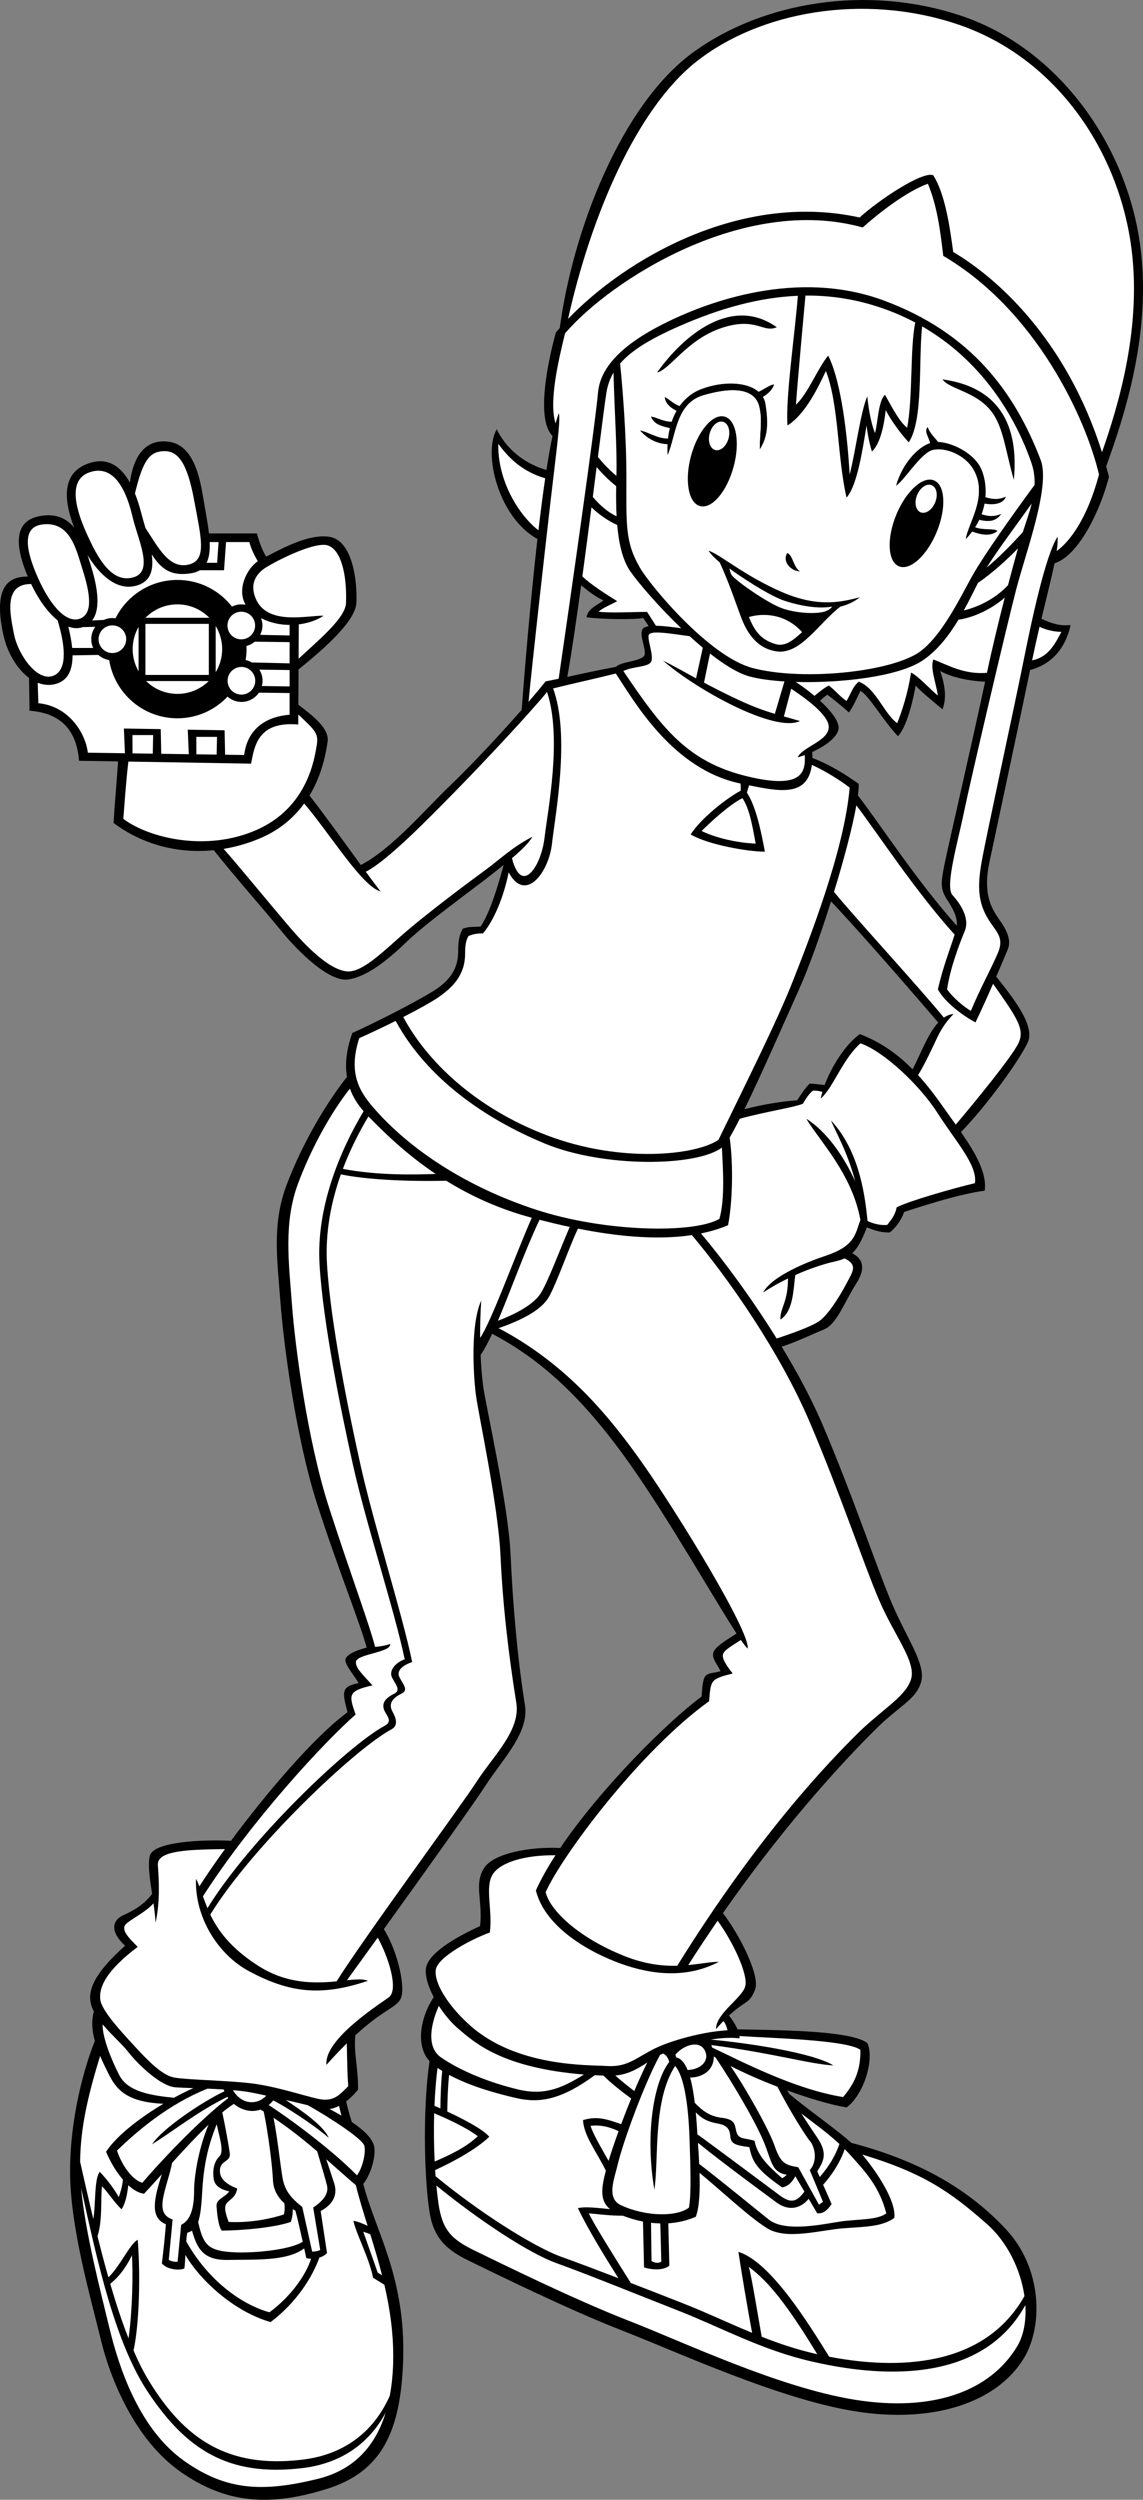 <?xml version="1.0" encoding="utf-8"?>
<!-- Generator: Adobe Illustrator 20.1.0, SVG Export Plug-In . SVG Version: 6.00 Build 0)  -->
<svg version="1.1" id="Layer_1" xmlns="http://www.w3.org/2000/svg" xmlns:xlink="http://www.w3.org/1999/xlink" x="0px" y="0px"
	 viewBox="0 0 248.313 542.967" style="enable-background:new 0 0 248.313 542.967;" xml:space="preserve">
<rect x="0" y="0" width="248.313" height="542.967" fill="#808080" stroke="none"/>
<g>
	<g>
		<path d="M240.918,103.576c-0.194-0.767-0.398-1.52-0.606-2.267
			c3.5-9.775,10.476-29.526,7.106-49.9c-3.5-21.167-18.167-41.167-38.667-48
			c-20.5-6.833-43.025-2.973-58,7.833c-15.79,11.395-26.329,38.844-29.141,59.994
			c-0.293,0.337-0.585,0.674-0.859,1.006c-2.445,8.963-3.92,19.341-0.713,22.446
			c-0.447,2.085-0.89,4.587-1.322,7.383c-3.226-0.866-8.164-3.405-10.799-8.83
			c-3.086,5.36,0.479,19.266,8.84,23.826c-1.533,13.503-2.779,28.464-3.428,37.115
			c-5.444,6.228-11.661,12.744-15.662,16.56c-5.188,4.947-12.587,13.72-19.278,17.136
			c-3.753-5.141-8.461-11.699-11.153-15.087c2.935-4.858,3.643-9.801,3.931-11.674
			c0.453-2.941-3.393-5.779-6.351-8.052l0.042-7.658
			c4.21-3.421,12.32-10.113,12.559-14.415c0.25-4.5-0.75-13.5-5.75-14.375
			c-4.445-0.778-10.366,2.491-13.823,4.281c-1.046-1.545-1.732-3.965-2.052-5.031H45.394
			c-0.285-2.523-0.863-5.398-1.352-8.375c-1.375-8.375-4.125-11.625-8.5-11.625
			c-4.702,0-6.692,4.212-7.327,8.952c-2.697-4.838-6.176-5.362-9.548-3.952
			c-5.722,2.393-4.43,8.854-2.538,13.765c-1.618-1.986-3.951-3.219-7.587-2.515
			c-5.478,1.06-5.385,6.294-2.507,13.11c-3.346,0.022-7.725,1.197-5.368,12.39
			c0.862,4.094,3.006,7.683,5.644,9.625l0.106,7.125c4.875,0.375,10.125,2.5,10.75,10.875l8.479,0.142
			c-0.161,2.86-0.74,9.301-0.979,13.358c6.293,4.72,13.994,6.712,21.774,5.928
			c4.701,5.919,11.111,13.144,14.601,17.447c3.75,4.625,10.5,11.25,14.625,10.625
			s8.625-4.25,12.75-8.25s14.875-11.75,18-14.25c0.911-0.729,1.95-1.533,3.002-2.371
			c-1.315,4.826-2.95,10.292-5.002,13.371c-1.334,0.167-2.501-0.084-3.917,0.5
			c-0.667,1.334-0.958,2.438-0.958,4.75c0,3.25-1.125,6.125-5.375,8.75s-12.625,6.875-17.625,9.125
			c-1.031,2.886-1.714,6.189-1.171,9.553c-3.971,4.98-9.457,13.772-13.12,23.488
			c-3.2,8.488-2,16.333-1.333,25.333s3.333,29.5,8,44
			c4.555,14.153,9.418,26.063,10.733,31.121c-2.399,0.629-4.195,1.461-4.573,2.44
			c-0.377,0.979,1.507,3.105,2.84,5.272c-3.833,0.75-3.583,1.917-2.416,6.333
			c-7.16,5.219-17.739,17.661-25.31,27.914c-6.289-0.29-16.932,0.189-17.649,3.295
			c-0.453,1.964,0.007,5.025,0.497,8.242c-1.67,2.301-4.209,3.728-6.247,4.633
			c-2.25,1-3.125,3.375,0.375,6.625c-4.125,3.75-8.25,8.125-7.5,12.25c0.127,0.7,0.388,1.387,0.731,2.062
			c-0.604,2.006-0.386,4.224,0.205,6.374c-3.063,7.714-5.665,19.189-5.353,29.939
			c0.343,11.847,4.667,26.667,6.667,35s7.333,21.667,17.334,28.667s19.558,7.524,31.833,3.667
			c11.667-3.667,16-12.167,16.5-28c0.573-18.125-6.159-28.218-8.66-38.228
			c1.808-2.255,2.748-6.271,2.368-8.105c-0.373-1.805-2.359-3.641-4.861-5.323
			c-0.568-1.68-0.95-3.308-1.226-4.491c0.944-0.725,1.822-1.618,2.586-2.561
			c0-5.233-0.95-7.615-0.613-11.788c5.943-5.457,8.583-5.884,9.738-7.712
			c1.409-2.23-0.491-10.525-3.523-15.357c8.523-11.841,19.736-27.525,22.148-31.268
			c3.625-5.625,9.461-11.388,8.5-17.375c-1.625-10.125-2.625-21.75-3.125-32.75s-5.5-32.75-6-36.875
			c-0.212-1.753-0.397-3.934-0.507-6.433c0.814-1.193,1.65-2.765,2.508-4.605
			c11.146,5.844,20.426,14.742,30.333,28.871c8.289,11.821,18.016,28.957,22.772,36.24
			c-2.24,1.404-4.668,2.864-5.043,4.114s0.688,2.312,1.563,4.062
			c-1.204,0.366-2.625,0.312-3.25,1s-0.729,2.506-0.875,4.5c-7.431,5.522-21.873,19.836-30.704,32.9
			c-6.439-0.315-14.457,1.1-16.546,4.35c-2.25,3.5-0.25,7.125-0.875,12.625
			c-4.75,2.125-11.25,5.75-11.75,9.125c-0.241,1.624,0.451,3.942,1.686,6.3
			c-2.546,3.724-4.256,10.204-0.911,13.918c-1.389,9.319-1.28,23.871-0.066,32.365
			c0.833,5.833,3.5,8.5,8.666,11s21.333,10.5,33.334,15.167s33.924,14.848,50.5,17.5
			c16.667,2.667,30.674-1.672,36.667-11.5c4.166-6.833,4.166-19.5-4-28.167
			c-7.928-8.413-18.226-14.621-33.457-18.636c-3.147-2.853-9.381-7.177-13.521-10.65
			c-0.145-0.25-0.295-0.503-0.434-0.749c4.86,1.772,9.612,3.17,12.912,3.702
			c3.75-2.75,6.125-10.5,4.5-14c-3.812-2.858-20.666-2.767-28.195-2.968
			c-0.482-1.122-1.252-2.231-1.854-2.988c3.622-3.397,4.423-2.415,5.675-5.669
			c1.163-3.024-3.518-12.106-6.994-16.576c15.042-21.556,28.48-35.243,33.036-39.799
			c5.334-5.333,8.834-6.5,10-10.333c1.167-3.833-3-9.333-6.333-17.167
			c-3.333-7.833-8.333-23-15-38.667c-2.387-5.609-5.526-11.449-8.934-17.068
			c3.011-0.952,6.83-2.785,9.226-3.765c2.75-1.125,4.375-5.875,7-10
			c2.228-3.502,1.209-5.469-0.907-6.52c1.069-1.02,2.095-2.707,3.184-5.636
			c1.608,0.669,3.087,1.142,4.978,1.117c1.371-1.149,2.481-2.628,3.121-4.462
			c6.875-2.25,12.875-4,17.5-4.625c0.546-3.822-2.09-8.306-5.155-12.729
			c5.75-5.903,12.862-15.828,14.53-19.521c1.664-3.684-3.56-10.074-6.872-14.24
			c1.077-2.485,1.991-4.656,2.497-5.885c1.166-2.833-1.334-5.666-2.5-7.5
			c-1.167-1.833-2.834-5-1.5-11.333c1.29-6.126,5.853-27.374,8.866-41.881
			c5.837-1.571,8.006-6.129,8.801-9.786c-2.261,0.302-4.251-0.355-6.337-1.346
			c1.176-4.947,2.202-8.928,2.841-12.036C234.712,120.515,239.329,109.929,240.918,103.576z
			 M205.751,195.409c1.341,2.086,2.274,3.774,2.101,5.657
			c-8.798-9.852-16.764-22.218-21.475-28.295c0.13-1.018,0.191-1.878,0.166-2.528
			c-2.644-1.839-6.036-4.091-10.062-5.61c0.008-0.406-0.003-0.842-0.023-1.293
			c3.302-1.491,6.016-3.691,5.71-5.597c-0.253-1.582-1.919-3.614-4.02-5.542
			c0.497-0.465,1.2-1.09,1.603-1.291c1.333,1,3,2.333,4.667,3.833
			c0.833-1,1.833-3.333,2.5-4.666c1.75,0.791,5,6.541,8.166,9.833
			c1.834-2,3.167-7.167,3.834-11c1.333,1.5,3.5,3.167,5.833,5.167
			c1.167-3,0.167-6.334-0.5-8.334c2.483,1.397,6.405,2.207,9.761,2.312
			c-2.357,11.211-8.284,36.809-8.928,40.188C204.418,191.742,204.251,193.076,205.751,195.409z
			 M126.254,127.126c1.314,1.109,3.068,2.469,4.831,3.282c-1.166,1-3.333,1.667-3.666,3.667
			c3.834,0.5,10.666,0.5,12.334,0.166l1.179,1.769c-0.699,0.115-1.192,0.342-1.387,0.731
			c-0.75,1.5,1.264,5.017,0.25,5.875c-1.347,1.14-4.832,1.081-5.989,2.236
			c-3.373,0.598-7.109,1.431-10.559,2.172C124.128,142.127,125.185,134.929,126.254,127.126z
			 M186.793,224.617c-3.095,2.197-6.106,6.944-7.641,11.06
			c-1.234-0.122-2.359-0.31-3.273-0.305c-1.149,1.183-1.899,2.433-2.712,3.62
			c-3.478,0.225-7.843,0.993-11.425,1.926c3.644-7.462,8.293-18.111,11.841-26.009
			c2.096-4.665,4.665-11.825,6.961-19.123c6.909,7.288,19.279,21.644,23.284,26.312
			c-2.294,2.485-3.863,6.939-5.568,10.169C195.201,229.17,191.495,226.38,186.793,224.617z"/>
		<path style="fill:#FFFFFF;" d="M108.251,96.409c1.924,2.566,4.782,5.898,10.191,7.483
			c-0.508,3.461-1,7.293-1.467,11.295C112.807,111.979,108.094,104.564,108.251,96.409z"/>
		<path style="fill:#FFFFFF;" d="M15.682,140.742c-0.168-1.725-0.544-3.398-0.843-4.643
			c1.091,0.405,2.161,0.46,3.168,0.111l2.701-0.064c-0.551,0.758-0.886,1.683-0.886,2.692
			c0,0.681,0.158,1.322,0.423,1.904H15.682z"/>
		<path style="fill:#FFFFFF;" d="M21.412,138.838c0-1.66,1.346-3.005,3.005-3.005
			c1.66,0,3.005,1.346,3.005,3.005c0,0.11-0.021,0.213-0.033,0.32
			c-0.021,0.126-0.041,0.252-0.058,0.379c-0.316,1.321-1.497,2.306-2.915,2.306
			C22.758,141.844,21.412,140.498,21.412,138.838z"/>
		<path style="fill:#FFFFFF;" d="M54.719,143.894c-0.419-0.24-0.869-0.433-1.358-0.531
			c0.123-0.774,0.207-1.562,0.207-2.371c0-0.23-0.026-0.453-0.036-0.681
			c0.682-0.171,1.296-0.496,1.819-0.934l7.566,0.098v4.609L54.719,143.894z"/>
		<path style="fill:#FFFFFF;" d="M28.891,139.858c0.028-0.124,0.04-0.252,0.058-0.379
			c0.186-1.186,0.582-2.302,1.156-3.305v9.637c-0.814-1.421-1.285-3.063-1.285-4.818
			C28.82,140.608,28.848,140.231,28.891,139.858z"/>
		<rect x="31.594" y="135.509" style="fill:#FFFFFF;" width="13.772" height="11.091"/>
		<path style="fill:#FFFFFF;" d="M31.611,134.18c1.764-1.795,4.217-2.91,6.932-2.91
			c2.715,0,5.168,1.115,6.932,2.91H31.611z"/>
		<path style="fill:#FFFFFF;" d="M45.349,147.93c-1.754,1.721-4.155,2.785-6.806,2.785
			c-2.651,0-5.052-1.064-6.806-2.785H45.349z"/>
		<path style="fill:#FFFFFF;" d="M46.855,135.968c0.889,1.467,1.41,3.183,1.41,5.024
			c0,1.841-0.521,3.556-1.41,5.024V135.968z"/>
		<path d="M49.764,139.609c0.582,0.413,1.263,0.683,2.001,0.789
			c0.009,0.199,0.036,0.394,0.036,0.595c0,0.808-0.077,1.598-0.216,2.366
			c-0.888,0.169-1.681,0.593-2.309,1.193c0.371-1.12,0.58-2.314,0.58-3.559
			C49.856,140.523,49.819,140.063,49.764,139.609z"/>
		<path style="fill:#FFFFFF;" d="M62.918,138.028l-6.394-0.135c0.304-0.613,0.49-1.295,0.49-2.026
			c0-0.564-0.116-1.098-0.301-1.597c1.966,1.011,4.125,1.453,6.205,1.465V138.028z"/>
		<circle style="fill:#FFFFFF;" cx="52.418" cy="135.867" r="3.005"/>
		<path d="M47.974,134.749c-2.026-3.054-5.492-5.071-9.432-5.071
			c-4.577,0-8.509,2.723-10.291,6.632c-0.381-0.577-0.894-1.05-1.488-1.405
			c2.206-4.259,6.651-7.171,11.779-7.171c4.246,0,8.007,2.011,10.434,5.115
			C48.504,133.388,48.155,134.032,47.974,134.749z"/>
		<path d="M27.322,142.374c0.683,5.595,5.441,9.932,11.221,9.932
			c3.893,0,7.324-1.966,9.36-4.96c-0.02,0.173-0.052,0.342-0.052,0.521
			c0,0.732,0.187,1.415,0.491,2.029c-2.425,2.667-5.91,4.354-9.799,4.354
			c-6.536,0-11.955-4.734-13.046-10.956C26.181,143.128,26.796,142.807,27.322,142.374z"/>
		<circle style="fill:#FFFFFF;" cx="52.447" cy="147.867" r="3.005"/>
		<path style="fill:#FFFFFF;" d="M56.342,145.451l6.576,0.085v3.557l-6.035-0.086
			c0.094-0.367,0.16-0.745,0.16-1.141C57.043,146.978,56.779,146.155,56.342,145.451z"/>
		<path style="fill:#FFFFFF;" d="M71.293,118.492c2.75,1,4.103,6.124,3.875,12.5
			c-0.117,3.275-6.142,8.19-10.296,12.086l0.041-7.461c2.097-0.263,4.002-0.939,5.38-1.875
			c-3.375-0.125-12.25,2.25-14.75-3.75c-1.25-3-0.125-5.25,2.25-6.75S68.543,117.492,71.293,118.492z"/>
		<path style="fill:#FFFFFF;" d="M47.489,117.742l-0.321,4.5h-2.287c0.582-1.165,0.751-2.699,0.669-4.5
			H47.489z"/>
		<path style="fill:#FFFFFF;" d="M35.543,97.992c3.125-0.125,5.125,2.5,6.625,10.625s2.875,13-1.125,14
			c-4.292,1.073-6.641-3.7-9.439-7.927c-0.333-1.144-0.667-2.268-0.936-3.323
			c-0.408-1.598-0.863-2.972-1.35-4.185C31.07,99.823,32.573,98.111,35.543,97.992z"/>
		<path style="fill:#FFFFFF;" d="M19.353,102.623c3.995-1.441,7.44,1.12,9.44,9.62
			c1.203,5.113,4.625,11.75,0.306,13.12c-4.994,1.584-8.106-4.771-10.056-8.995
			C17.094,112.144,14.168,104.492,19.353,102.623z"/>
		<path style="fill:#FFFFFF;" d="M29.918,127.117c2.981-0.972,3.468-3.596,3.044-6.711
			c2.164,3.348,4.32,4.833,8.706,4.086c0.69-0.118,1.262-0.334,1.745-0.625h5.255l0.438-6.125h5.062
			c0.39,1.462,1.085,2.916,1.846,4.141c-2.419,1.687-4.612,6.106-2.652,9.486
			c-0.305-0.063-0.62-0.099-0.944-0.099c-0.73,0-1.411,0.186-2.023,0.488
			c-2.75-3.524-7.035-5.793-11.852-5.793c-5.896,0-10.993,3.4-13.454,8.344
			c-0.221-0.033-0.441-0.068-0.671-0.068c-0.674,0-1.31,0.153-1.887,0.415l-2.511,0.111
			c2.13-2.792,0.895-8.201-0.352-12.151c-0.2-0.632-0.407-1.309-0.633-2.003
			C21.557,124.712,25.385,128.595,29.918,127.117z"/>
		<path style="fill:#FFFFFF;" d="M9.139,113.924c6.029-0.807,7.377,5.276,8.654,9.318
			c1.276,4.042,2.918,9.81-0.357,11.106c-2.893,1.144-6.378-2.561-9.143-8.731
			C5.527,119.447,4.777,114.507,9.139,113.924z"/>
		<path style="fill:#FFFFFF;" d="M3.043,137.742c-0.84-4.319-2.349-10.923,3.721-10.894
			c1.661,3.489,3.681,6.244,5.754,7.892c1.449,4.821,2.394,10.612-0.85,12.002
			C8.168,148.242,3.918,142.242,3.043,137.742z"/>
		<path style="fill:#FFFFFF;" d="M8.334,152.742l-0.138-4.444c1.443,0.572,2.967,0.656,4.471,0.069
			c2.424-0.946,3.105-3.404,3.093-6.02l5.605-0.095c0.648,0.58,1.454,0.975,2.354,1.113
			c1.139,7.169,7.333,12.654,14.823,12.654c4.294,0,8.155-1.814,10.893-4.704
			c0.808,0.706,1.853,1.149,3.011,1.149c1.582,0,2.976-0.8,3.803-2.017l6.668,0.087v4.708
			c-4.75,0.375-9.125,2.75-9.875,8.75l-4.139-0.061l-0.111-5.314l-8-0.125l0.222,5.323l-5.985-0.088
			l-0.112-5.36l-8-0.125l0.224,5.369l-8.057-0.119C18.584,159.242,14.959,153.367,8.334,152.742
			z"/>
		<polygon style="fill:#FFFFFF;" points="42.664,163.839 42.647,160.055 47.147,160.055 47.064,163.904 		
			"/>
		<polygon style="fill:#FFFFFF;" points="28.789,163.635 28.772,159.659 33.272,159.659 33.187,163.7 		"/>
		<path style="fill:#FFFFFF;" d="M26.793,177.867c0.123-1.477,0.61-8.646,1.102-12.446l26.648,0.446
			c0.75-3.875,1.5-9.25,10.25-8.5l0.012-2.165c3.724,3.493,4.453,4.116,3.988,6.79
			c-0.5,2.875-2,13.375-13,18.25S32.293,181.992,26.793,177.867z"/>
		<path style="fill:#FFFFFF;" d="M105.418,188.992c-3.25,2.375-12.854,9.504-18.375,14.375
			c-4.25,3.75-8.5,7.875-11.625,7.625s-7.375-3.625-12.5-9.625c-4.438-5.196-11.213-13.477-14.331-16.985
			c2.632-0.439,5.26-1.185,7.831-2.265c4.435-1.863,7.512-4.639,9.665-7.59
			c5.513,6.43,12.562,18.024,16.585,19.09c-0.812-1.036-1.926-2.532-3.201-4.269
			c4.675-2.357,13.569-11.479,19.701-17.731c6.117-6.237,16.014-16.829,19.677-21.322
			c3.31,9.99,0.136,25.845-0.552,31.697c-0.728,6.188-4.989,12.609-7.067,4.407
			c1.906-1.601,3.632-3.238,4.442-4.657C111.293,183.992,108.668,186.617,105.418,188.992z"/>
		<path style="fill:#FFFFFF;" d="M95.418,216.492c3-2.125,5.625-4.75,5.625-9.375
			c0-1.554,0.112-2.667,0.708-3.791c1.146-0.518,2.151-0.59,3.167-0.584
			c2.488-2.941,4.564-8.133,5.585-13.262c3.627,6.794,8.736-0.013,9.415-6.238
			c0.645-5.914,4.033-23.471,0.239-33.712c5.326-1.314,10.1-2.337,13.619-3.247
			c4.115,6.234,12.392,20.834,27.094,23.907c0.051,0.457,0.076,1.002,0.04,1.551
			c-3.116,1.655-8.681,6.051-10.867,9.501c3.75,2.25,12.5,3.75,16.125,3.75
			c-0.798-4.333-1.911-9.802-3.903-12.817c0.135-0.589,0.346-1.081,0.462-1.599
			c6.475,1.286,12.75,2.629,13.645-4.438c2.629,1.163,6.141,3.31,8.212,4.938
			c-1.166,13.791-9,33.5-12.333,42c-3.333,8.5-10.167,22.166-16.167,34.5
			c-4.833,3.333-21.166,5.166-37.333-1c-15.794-6.025-26.164-16.341-31.141-25.672
			C90.911,219.215,93.916,217.556,95.418,216.492z"/>
		<path style="fill:#FFFFFF;" d="M162.293,168.617c-12.875-3.125-18.375-10.25-26.875-22.875
			c2.375-1.125,5.75-0.75,6.125-2.25s-0.875-4.375-0.625-5.5c0.233-1.049,3.512-0.576,8.921,0.202
			c0.94,0.86,1.892,1.696,2.843,2.492l-1.469,6.659
			c-2.934-1.596-5.056-2.832-7.17-3.853c7.125,6.25,24.25,15.75,29.75,13.125
			c-1.27-0.381-2.4-0.691-3.494-0.998l1.585-6.024c2.7,1.804,8.272,5.667,8.159,8.397
			c-0.125,3-5.75,4.25-6.75,6.5c0.512-0.142,1.027-0.31,1.538-0.494
			C175.016,167.606,174.453,171.569,162.293,168.617z"/>
		<path style="fill:#FFFFFF;" d="M161.293,173.367c1.5,2.25,2.125,5.75,2.875,9.875c-5.125-0.25-9.5-1.625-11.75-2.75
			C154.418,178.492,158.668,174.617,161.293,173.367z"/>
		<path style="fill:#FFFFFF;" d="M159.043,151.367c-2.386-1.154-4.378-2.177-6.102-3.093l1.305-6.323
			c3.058,2.402,6.038,4.266,8.506,4.957c1.944,0.544,4.619,0.914,7.666,1.103l-2.083,7.041
			C165.798,154.295,163.132,153.346,159.043,151.367z"/>
		<path style="fill:#FFFFFF;" d="M133.287,80.933c0.206,8.809,0.788,16.165,0.63,22.309
			c-0.001,0.041-0.002,0.085-0.003,0.127c-1.457-1.217-2.777-2.594-4.021-4.107
			c0.871-6.829,1.548-12.111,1.858-14.02C132.006,83.669,132.515,82.249,133.287,80.933z"/>
		<path style="fill:#FFFFFF;" d="M128.493,110.2c1.667,1.623,3.833,3.059,5.592,3.827
			c0.342,3.886,1.129,7.578,2.833,10.049c1.67,2.421,6.06,7.562,11.073,12.384
			c-1.999-0.275-3.955-0.523-5.492-0.542l-1.915-3.009c-3.5,0-7.708,0.292-10.541-0.042
			c0.833-0.833,2.875-1.625,4.041-2.291c-2.672-1.653-5.686-3.6-7.568-5.37
			C127.19,120.237,127.862,115.095,128.493,110.2z"/>
		<path style="fill:#FFFFFF;" d="M78.043,225.492c2.241-0.99,5.11-2.35,7.913-3.752
			c6.761,12.475,19.363,21.266,32.462,26.669c12.676,5.229,32.873,5.032,38.415,0.847
			c0.189,4.254,0.73,10.986-0.54,15.487c-5.625,3.25-25,2.875-39.875-2s-27.328-12.915-35.375-22.25
			C77.918,236.867,75.668,232.867,78.043,225.492z"/>
		<path style="fill:#FFFFFF;" d="M213.251,187.242c-1,5.667-0.667,9,1.5,12.5
			c1.73,2.795,3.5,3.834,2,7.334s-3.833,7.666-5.833,12.5c-1.667-1-3.834-2.834-5.167-4.667
			c0.667-4.667,2.667-9.833,3.833-12.667c1.167-2.833-1-6-2.666-7.833
			c-1.667-1.833,1.166-11.5,2.5-18c1.333-6.5,9.166-40,11.333-48.333
			c2.167-8.334,7.5-22.5,5.333-28.167c-5.646-14.769-15.166-27.667-34.166-34.667
			s-38.334,0.667-45.5,4c-7.167,3.334-15.834,8.5-16.5,16c-0.656,7.385-5.997,44.65-8.547,62.181
			c-0.982,0.205-1.938,0.401-2.828,0.569c-1.142,1.421-2.397,2.925-3.718,4.465
			c0.852-8.915,3.076-28.665,4.759-43.381c1.194-10.431,2.241-17.704,1.834-19.334
			c-0.241,0.585-0.481,1.337-0.721,2.212c-1.556-4.753,0.778-14.281,2.055-19.546
			c10-11.667,39-30.167,64.667-23c3.333-3,9.5-7.833,14.166-9.5
			c2,4.833,2.667,10,3.334,15.667c20.166,11.833,31,35.333,33.833,47.5
			c-2.575,9.692-6.384,14.558-9.185,16.619c0.177-1.232,0.252-2.276,0.185-3.119
			c-2.667,4.166-5.667,18.333-7.5,27.5C220.418,153.242,214.251,181.576,213.251,187.242z"/>
		<path style="fill:#FFFFFF;" d="M151.251,13.409c13.667-10.833,36.167-15,56.667-8.167
			c20.5,6.833,34.377,25.966,37.666,47.167c2.815,18.139-2.732,35.983-6.182,45.827
			c-7.827-24.876-23.278-38.194-32.318-43.494c-0.833-6.167-1.833-12.667-4.333-16.667
			c-2.333-1-12,5.5-16,9.167c-25.964-5.718-51.06,9.199-63.344,22.03
			C128.353,47.041,138.191,23.761,151.251,13.409z"/>
		<path style="fill:#FFFFFF;" d="M191.084,66.742c2.806,0.935,5.384,2.06,7.758,3.321
			c-1.165,5.532-0.504,16.105-1.758,22.846c-1.833-1.333-3.833-5.5-4.833-7.167
			c-1.5,1.5-1.5,6-2.167,8.334c-0.666-1.667-1.333-4.5-1.666-8c-1.5,3.5-2.5,11.833-3.834,17
			c-0.666-11.5-2.333-21.334-4.666-25.834c-2.334,2.834-4.334,8.167-7,10.667
			c0.286-4.285,1.672-19.457,2.063-23.709C180.411,64.151,185.75,64.964,191.084,66.742z"/>
		<path style="fill:#FFFFFF;" d="M171.084,92.409c4-2.5,6.834-8.667,8.334-11.833
			c2.833,7.166,2.5,19.166,4.5,27.5c2.333-2.667,3.5-10.5,4.333-15.667
			c0.167,1.167,0.333,2.833,1.167,5.667c1.833-1.667,2.666-5.834,3-9c0.833,1.666,2.833,4.666,5,7
			c3.218-4.828,2.093-17.562,2.911-25.186c16.016,9.225,22.051,24.714,23.756,29.686
			c0.554,1.615,0.728,3.191,0.668,4.751c-4.963,6.768-10.864,15.092-13.334,19.415
			c-2.667,4.667-7.23,14.534-12.667,17.5c-7.333,4-25.181,5.553-35.333,2.834
			c-9.334-2.5-21.985-17.675-24.334-21.667c-3.333-5.667-3-9.5-3-19.667
			c0-9.353-0.845-19.679-1.37-24.778c2.54-2.931,6.679-5.401,12.704-8.056
			c9.079-4.001,17.612-6.319,25.914-6.659C172.701,72.366,170.608,86.692,171.084,92.409z"/>
		<path style="fill:#FFFFFF;" d="M214.413,146.139c-4.958,0.412-8.312-1.621-11.662-2.897
			c-0.667,2,0.5,4.667,1,7.834c-1.5-1.167-4.167-4.167-5.833-5c-0.667,4.5-2,8.5-3,11
			c-2.834-2-4.667-7.667-8.334-9c-1.333,1-1.666,2.5-2.666,4.166
			c-1.167-0.666-2.334-2.166-3.834-3.333c-0.686,0.229-2.234,1.477-3.14,2.238
			c-1.338-1.123-2.761-2.168-4.073-3.024c9.739,0.281,22.086-1.136,27.379-4.547
			c3.299-2.127,5.891-5.524,7.971-8.971c3.512-0.509,7.362-2.436,10.062-4.804
			C216.941,135.017,215.524,140.853,214.413,146.139z"/>
		<path style="fill:#FFFFFF;" d="M222.191,115.603c-2.709,2.969-5.538,5.808-7.86,7.694
			c2.6-4.131,6.997-9.948,9.806-13.939C223.622,111.421,222.876,113.486,222.191,115.603z"/>
		<path style="fill:#FFFFFF;" d="M211.793,256.992c-4.75,1.125-14.375,3.875-17,5.25
			c-0.247,1.455-1,2.5-2.04,3.808c-1.401,0.159-2.966-0.23-4.283-0.833
			c-0.667-7.109-2.259-15.699-7.928-21.85c0.932,2.421,3.527,6.651,5.256,13.25
			c-2.397-5.322-6.166-10.825-10.631-13.625c2.625,4.5,10,12,11.75,22c-1.125,3-1.114,5.621-7.5,7.75
			c-3.75,1.25-11.75,4.375-13.625,8c1.727-1.152,3.565-2.172,5.394-3.059
			c0.015,5.194-1.762,6.453-1.644,8.934c2.858-1.829,2.79-6.58,3.235-9.675
			c2.381-1.06,4.685-1.883,6.64-2.45c1.56-0.453,2.874-0.609,4.078-1.155
			c2.912,1.437,1.776,2.811,0.422,5.405c-1.5,2.875-4.125,7-6,8.25
			c-1.688,1.125-5.601,2.553-9.192,3.738c-5.565-8.953-11.69-17.184-16.438-22.819
			c2.055-0.42,4.032-1.002,5.88-1.794c0.928-4.64,1.208-13.042,0.345-19.023
			c0.646-1.104,1.387-2.491,2.197-4.093c5.292-1.473,11.79-2.468,13.708-3.258
			c0.64-1.116,1.314-2.123,2.143-2.831c0.42-0.098,1.429,0.049,2.097,0.249
			c-0.148,0.503-0.275,0.995-0.365,1.457c2.75-2.375,4.625-8.375,8.625-12c4.875,1.625,12.75,8.875,16.75,15.125
			S212.418,253.117,211.793,256.992z"/>
		<path style="fill:#FFFFFF;" d="M221.043,226.992c-1.778,3.2-8.942,12.01-13.411,17.284
			c-0.789-1.108-1.583-2.207-2.339-3.284c-1.683-2.397-3.581-4.999-5.841-7.473
			c1.588-2.602,3.205-6.142,4.216-8.277c1.125-2.375,2.5-4,3.5-5
			c-0.773,0.062-1.471,0.353-2.118,0.79c-4.754-5.898-19.7-22.176-23.865-27.307
			c2.163-7.055,4.003-14.023,4.855-18.794c4.809,6.318,12.691,18.46,21.349,28.079
			c-0.844,2.672-2.654,7.4-3.638,11.898c1.667,3,5.667,5.833,8.167,7.167
			c1.194-2.468,2.577-5.542,3.824-8.391C221.155,221.388,222.854,223.732,221.043,226.992z"/>
		<path style="fill:#FFFFFF;" d="M230.584,137.242c-1.38,2.608-2.802,5.492-6.365,6.195
			c0.548-2.617,1.093-5.049,1.617-7.295C227.063,136.749,228.919,137.242,230.584,137.242z"/>
		<path style="fill:#FFFFFF;" d="M117.208,264.949c1.914,0.487,4.132,1.027,6.563,1.545
			c-2.196,5.092-4.793,12.097-6.354,14.498c-1.465,2.254-5.065,4.303-9.24,5.875
			C110.934,280.394,113.924,271.885,117.208,264.949z"/>
		<path style="fill:#FFFFFF;" d="M80.037,242.494c3.168,3.234,7.941,8.008,14.611,12.493
			c-4.914,0.175-12.714,0.329-20.16-1.103C76.048,249.76,77.988,245.933,80.037,242.494z"/>
		<path style="fill:#FFFFFF;" d="M77.251,372.409c-1.417-4.167-1.835-5.113,3.666-6.333
			c-1.916-2.167-3.787-3.808-3.583-5.167c0.25-1.667,7.75-2,7.417-3.833
			c-1.115,0.388-2.213,0.547-3.259,0.644c-1.279-5.017-5.513-16.305-10.074-30.478
			c-4.666-14.5-7.333-35-8-44s-1.833-17.667,1.333-26.167
			c3.018-8.102,7.397-15.742,11.265-20.626c0.598,1.66,1.564,3.312,2.974,4.917
			c-5.263,8.809-10.291,21.025-9.572,33.25c0.75,12.75,4.698,32.016,7.25,43.5
			c2.917,13.125,9.084,31.792,11.25,42.292c-2,0.708-3.5,2.458-2.75,3.958s2,2.75,0.5,3.5
			s-3.168,1.898-2,4c0.625,1.125,1.526,2.111-0.125,3c-8.008,4.312-29.365,24.771-38.475,39.601
			c-0.374-0.899-0.687-1.765-0.976-2.587C54.917,395.055,70.654,378.182,77.251,372.409z"/>
		<path style="fill:#FFFFFF;" d="M27.793,445.617c2.25,2.875,7.125,7.5,10.25,7.75
			c0.911,0.073,2.317,0.125,3.955,0.183c-1.312,0.581-2.74,1.29-4.214,2.094
			c-4.944-0.495-9.993-1.274-11.865-4.902c-1.629-3.156-3.671-8.051-3.631-11.043
			C24.129,441.908,26.462,443.916,27.793,445.617z"/>
		<path style="fill:#FFFFFF;" d="M84.418,433.867c-3.422,2.396-14,9.375-13.5,14.625
			c1.624-1.817,3.091-3.352,4.419-4.659c0.086,3.526,0.114,7.112,0.331,9.284
			c-2,2-3.25,3.5-6.625,2.75s-9.25-2.75-14.625-3.375s-14-0.75-16.625-1.25s-5.75-3.75-8.625-6.875
			s-7.067-7.642-7.375-10c-0.375-2.875,1.5-6.5,8.125-11.5c-2.125-2.125-3.875-3.875-2.375-5.125
			c1.368-1.14,4.177-2.494,5.802-4.335c0.205,1.438,0.381,2.869,0.448,4.21
			c1-4.5,0.75-9.125,0.5-12.5c-0.242-3.262,6.876-3.371,14.577-3.488
			c-2.165,2.989-4.066,5.763-5.558,8.093c-0.226-0.583-0.461-1.134-0.727-1.647
			c-0.333,8,4.484,16.364,11.667,20.167c8.5,4.5,15.333,5.5,25.666,2
			c-0.986-0.443-2.56-0.33-4.549-0.121c1.575-2.168,3.945-5.447,6.689-9.255
			C84.318,424.908,86.74,432.242,84.418,433.867z"/>
		<path style="fill:#FFFFFF;" d="M104.543,282.492c-2.375,5.25-1.688,16.125-1.188,20.25s4.875,24.125,5.375,35.125
			s1.812,21.875,3.438,32c0.961,5.987-5,11.5-8.625,17.125c-3.349,5.197-24.505,33.935-30.417,43.365
			c-4.596,0.449-10.68,0.635-16.874-3.282c-6.083-3.847-8.9-7.741-10.566-11.22
			c9.129-14.849,31.347-35.925,39.357-40.239c1.651-0.889,0.875-2.667,0.25-3.792
			c-1.168-2.102,0.5-3.25,2-4s0.25-2-0.5-3.5s0.75-2.625,2.75-3.333c-2.166-10.5-8.333-29.792-11.25-42.917
			c-2.552-11.484-6.5-30.75-7.25-43.5c-0.406-6.899,0.88-13.489,3.009-19.494
			c5.384,1.118,14.136,1.58,22.891,1.382c5.147,3.189,11.303,6.103,18.589,8.042
			c-3.646,8.256-8.724,22.419-11.222,26.1C104.291,288.126,104.355,285.407,104.543,282.492z"
			/>
		<path style="fill:#FFFFFF;" d="M126.86,450.6c-4.472,2.746-8.328,4.648-14.192,3.268
			c-6.375-1.5-12.75-4.125-16.875-7c-3.498-2.439-1.873-8.015-0.459-11.18
			c1.218,1.89,2.727,3.691,4.334,5.055C103.198,443.737,109.168,449.159,126.86,450.6z"/>
		<path style="fill:#FFFFFF;" d="M161.918,431.367c-0.625,2.625-6.375,5.875-6.375,9.375
			c0.593-0.678,1.123-1.246,1.623-1.763c0.523,0.655,0.779,1.523,0.877,2.013
			c-5.125,0.25-12.75,2.25-16.625,4.375s-5.5,3.625-9.625,3.375c-4.125-0.25-19.598,0.236-29.75-8.875
			c-4.875-4.375-7.75-9.25-7.375-12s7.625-6.625,11.75-8.125c0.625-4.875-1.125-9.875,0.625-12.625
			c1.676-2.634,7.025-4.231,13.625-4.142c-1.707,2.645-3.163,5.222-4.25,7.642
			c2,8,11.5,13.375,18.375,15.875c6.875,2.5,14.5,3.25,21.375-0.375c-1.831,0-4.017,0.457-6.648,0.707
			c2.142-3.361,4.276-6.576,6.383-9.635C159.412,422.048,162.509,428.885,161.918,431.367z"/>
		<path style="fill:#FFFFFF;" d="M190.918,347.409c3.333,7.833,8.166,13.5,7,17.333
			c-1.167,3.833-6.5,6.667-11.834,12c-5.296,5.296-20.786,20.956-38.955,50.228
			c-3.195,0.083-6.966-0.316-11.461-2.103c-9.75-3.875-16.125-9.75-17.125-13.875
			c3.5-7.875,20.385-30.611,35.51-41.486c0.177-2.202,0.24-3.452,0.865-4.264s2.25-1.25,4.25-1.75
			c-1.201-1.551-2.313-3.125-2.125-4.062c0.187-0.938,1.466-1.648,3.913-3.221
			c0.627,0.906,1.123,1.549,1.462,1.867c0.666-3.5-15.167-29.333-22.667-40
			c-7.271-10.34-16.594-21.766-31.429-29.592c4.537-1.585,9.261-3.768,10.971-6.867
			c1.812-3.285,4.239-10.46,6.26-14.756c7.5,1.496,16.623,2.63,24.754,1.406
			c7.967,9.46,19.14,25.434,25.611,40.641C182.584,324.576,187.584,339.576,190.918,347.409z"
			/>
		<path style="fill:#FFFFFF;" d="M68.91,467.289c1.02,3.401,1.924,6.515,2.133,7.453
			c0.25,1.125,0,2.75-3,4.75l1.521,9.188c-0.5,0.375-1.75,0.375-1.75,0.375l-2.146-9.688
			c-2.375-1.875-3.75-3.5-4.25-6.125c-0.436-2.287-1.156-9.128-1.996-13.25
			C62.81,462.24,65.988,464.79,68.91,467.289z"/>
		<path style="fill:#FFFFFF;" d="M37.399,469.767c2.576-2.849,5.301-5.797,7.91-8.284
			c-2.021,4.762-3.142,10.859-3.142,14.384c0,4.25-1,6.5-2.812,7.375l-0.771,8
			c-0.188,0.125-1.542-0.042-1.917-0.417l0.834-8.75C33.248,480.696,36.214,475.544,37.399,469.767z"/>
		<path style="fill:#FFFFFF;" d="M50.796,456.968c1.599,1.324,3.737,1.963,5.789,1.253
			c0.236,0.138,0.473,0.271,0.707,0.413c1.02,4.902,1.886,11.966,2.001,14.858
			c0.085,2.119,1.044,3.788,2.503,5.078c0.09,0.916,0.067,1.771-0.128,2.422
			c-2.625,0.875-7.25,1.875-12,1.625c-0.625-1.75-1.125-3.25-0.375-4.125s1.875-1.125,2.25-3.125
			c-2.25-0.875-3.614-2.001-3.75-3.5c-0.25-2.75,2.375-2.125,2.125-4.125c-0.219-1.753-1.014-6.099-1.628-8.913
			C49.157,458.116,49.994,457.49,50.796,456.968z"/>
		<path style="fill:#FFFFFF;" d="M47.668,468.367c-1.25,1.25-1.5,3.125-1.25,4.875s1.875,2.375,3.375,2.75
			c-1,1.375-2.875,1.625-2.75,3.25s0.375,4.25,1.125,5.25c4.25,0,11.375-0.625,15-1.875
			c0.286-0.715,0.443-1.718,0.437-2.772c0.187,0.105,0.368,0.216,0.563,0.313
			c0.409,1.432,1.078,4.373,1.602,6.753c-2.798,1.834-11.569,2.671-16.227,2.205
			c-4.475-0.447-5.446-1.807-6.497-6.477c0.438-1.251,0.697-3.196,0.872-6.398
			c0.305-5.585,1.126-9.784,3.158-14.843C47.782,464.623,48.695,467.34,47.668,468.367z"/>
		<path style="fill:#FFFFFF;" d="M40.668,484.992c0.393-0.139,0.737-0.29,1.042-0.488
			c1.098,3.828,2.399,6.474,7.833,6.363c5.807-0.119,12.844,0.319,16.542-2.511
			c0.273,1.256,0.458,2.136,0.458,2.136c0.341,0.073,0.687,0.103,1.029,0.113
			c-0.989,3.281-4.218,8.086-9.029,11.637c-4.353-1.139-12.471-5.432-18.088-15.405
			C40.51,486.143,40.578,485.502,40.668,484.992z"/>
		<path style="fill:#FFFFFF;" d="M50.604,453.992c1.475,0.125,2.838,0.287,3.938,0.5
			c0.967,0.188,2.093,0.424,3.289,0.683C55.955,457.287,52.466,457.208,50.604,453.992z"/>
		<path style="fill:#FFFFFF;" d="M48.588,453.845c0.046,0.132,0.098,0.263,0.153,0.393
			c-5.036,2.404-13.565,8.186-15.698,11.504c5.205-3.268,9.726-7.001,16.361-10.298
			c0.061,0.089,0.122,0.178,0.187,0.265c-6.673,5.109-15.572,14.711-18.672,18.409
			c-2.125-0.625-4.375-3.625-5.5-7c4.143-4.024,11.09-10.061,19.668-13.451
			C46.241,453.714,47.425,453.771,48.588,453.845z"/>
		<path style="fill:#FFFFFF;" d="M21.749,446.557c0.641,1.523,1.349,2.92,1.919,4.06
			c1.777,3.553,4.236,5.98,11.826,6.332c-5.049,3.008-10.155,6.898-12.451,10.418
			c0.929,2.23,2.227,4.398,3.666,6.064c-0.163,1.52-0.539,2.773-0.916,3.811
			c-0.5-1-2.25-3.625-4.125-5.5c-1.23,1.453-0.863,7.393-1.396,10.245
			c-1.008-4.207-1.958-8.41-2.868-12.448C17.5,461.86,19.182,454.951,21.749,446.557z"/>
		<path style="fill:#FFFFFF;" d="M69.084,538.409c-12.166,3-20,2.5-29-3.833
			c-9.982-7.025-14.333-20.667-16.333-29c-1.809-7.539-5.227-20.524-6.128-30.335
			c3.562,16.152,7.395,33.725,14.628,44.501c8.166,12.167,17.201,18.309,33.5,16.333
			c8.508-1.032,14.513-5.463,18.035-12.042C81.659,530.957,77.224,536.402,69.084,538.409z"/>
		<path style="fill:#FFFFFF;" d="M27.927,507.928c-1.431-3.637-2.749-7.655-3.976-11.871
			c2.275-1.874,3.556-3.87,4.716-6.19C28.906,493.678,28.802,501.569,27.927,507.928z"/>
		<path style="fill:#FFFFFF;" d="M84.68,520.366c-3.35,7.587-9.651,12.752-18.928,13.877
			c-16.299,1.976-25.664-4.514-33.334-17c-1.204-1.96-2.335-4.215-3.406-6.688
			c1.302-6.002,1.499-16.828,0.906-24.062c-1.665,0.832-3.896,5.845-6.37,8.161
			c-0.826-2.912-1.611-5.904-2.362-8.92c1.152-3.671,0.631-8.413,0.981-10.865
			c1.25,1.25,2.75,3.625,4.25,5c0.957-1.531,1.254-3.571,1.453-5.23
			c1.128,1.033,2.301,1.715,3.422,1.855c1.182-1.259,2.484-2.703,3.853-4.225
			c-1.669,5.288-2.66,9.405,0.896,10.85c-0.25,3.125-0.5,5.375-0.875,8.5c1,1.25,3.5,1.625,4.875,1.125
			c0.109-0.544,0.17-1.68,0.236-2.965c2.911,5.103,10.266,12.233,18.514,14.59
			c5.708-4.31,9.134-9.921,10.586-14.004c0.684-0.214,1.275-0.552,1.664-0.996l-1.375-9.125
			c2.125-1.125,3.917-3.083,2.917-6.083c-0.605-1.816-1.224-3.688-1.703-5.164
			c2.337,2.047,4.486,3.99,6.427,5.63c0.666,2.755,1.58,5.702,2.56,8.835
			c-1.098-0.512-2.347-1.012-3.075-1.093c0.375,2.375,3.5,8.25,4.25,12.375l2.462,1.515
			c1.204,5.195,2.036,10.752,1.913,16.651C85.365,515.474,85.125,517.977,84.68,520.366z"/>
		<path style="fill:#FFFFFF;" d="M80.445,485.311c0.879,2.827,1.771,5.796,2.56,8.901
			c-0.345-0.223-0.689-0.44-0.961-0.595c-0.5-1.5-2.25-6.375-3.125-8.875
			C79.368,484.871,79.915,485.067,80.445,485.311z"/>
		<path style="fill:#FFFFFF;" d="M79.168,466.117c0.375,1.875-0.625,5.125-1.625,6.375
			c-5.564-5.68-14.775-12.428-19.175-15.274c0.347-0.28,0.684-0.614,1.01-0.997
			c4.074,2.121,10.191,6.413,12.04,8.146c-1.083-2.66-6.042-6.014-9.322-8.235
			c1.7,0.392,3.358,0.786,4.768,1.129C71.671,459.951,78.873,464.642,79.168,466.117z"/>
		<path style="fill:#FFFFFF;" d="M74.188,459.522c-0.858-0.5-1.734-0.98-2.599-1.433
			c0.702-0.093,1.398-0.329,2.075-0.674C73.801,458.063,73.972,458.802,74.188,459.522z"/>
		<path style="fill:#FFFFFF;" d="M178.821,474.53c2.391-2.654,3.98-5.549,4.683-7.732
			c0.307,0.311,0.617,0.618,0.914,0.944c3.75,4.125,6.625,7.25,8.125,13c-1.875,1.5-6.25,1.25-9.75,1.75
			s-12.125,2.5-15.75-0.375c-3.26-2.586-11.058-9.002-15.143-12.088
			c-0.075-1.563-0.176-3.122-0.272-4.599c4.982,4.062,14.8,11.281,17.04,12.936
			c2.684,1.984,5.259,1.352,7.013-0.775l1.862,3.15c1.375,0.125,2.25-0.75,3.125-2L178.821,474.53z
			"/>
		<path style="fill:#FFFFFF;" d="M143.668,491.242c-1,0.625-2.125-0.125-2.125-0.125l-0.114-8.314
			c0.661,0.078,1.335,0.126,2.021,0.142L143.668,491.242z"/>
		<path style="fill:#FFFFFF;" d="M134.918,478.992c-3.25-1.5-1.466-5.67-0.75-8.75
			c1.158-4.979,5.852-17.774,9.221-23.907c0.206-0.1,0.427-0.201,0.656-0.303
			c0.781,0.366,1.113,1.043,1.351,1.821c-3.622,4.668-5.197,16.531-3.228,27.764
			c1-7-0.375-19.375,4.5-26.875c2,2.25,2.875,8.625,3.125,15.625s0.375,12.625-0.125,15.125
			C147.168,481.492,140.451,481.546,134.918,478.992z"/>
		<path style="fill:#FFFFFF;" d="M134.359,494.84c-4.66-1.789-8.965-3.41-12.275-4.598
			c-6.374-2.288-18.35-10.025-27.456-17.554c-0.033-0.444-0.066-0.889-0.095-1.341
			c4.094-1.871,8.958-4.545,11.76-7.23c-1.333-1.6-5.567-3.827-9.119-5.478
			c0.024-2.416,0.128-5.556,0.396-7.96c4.654,2.501,10.327,4.062,14.724,5.062
			c5.178,1.177,9.914,0.135,16.916-4.997c0.614,0.032,1.242,0.06,1.884,0.083
			c1.512,1.537,4.175,3.639,6.03,4.977c-0.765,1.868-1.501,3.759-2.176,5.572
			c-2.812-0.947-5.003-1.868-8.28-0.885c0.115,3.327,2.86,6.762,4.954,10.976
			c-0.982,3.731-1.372,6.539,0.903,8.367c-2.649-0.242-5.231-0.607-6.981-0.218
			C127.725,484.2,131.717,490.687,134.359,494.84z"/>
		<path style="fill:#FFFFFF;" d="M95.054,449.156c0.332,0.228,0.672,0.449,1.021,0.664
			c-0.276,2.454-0.379,5.688-0.401,8.136c-0.46-0.205-0.888-0.39-1.29-0.561
			C94.506,454.463,94.727,451.659,95.054,449.156z"/>
		<path style="fill:#FFFFFF;" d="M94.325,459.006c2.711,1.165,6.784,2.973,9.468,4.986
			c-2.652,2.542-6.376,4.203-9.363,5.504C94.262,466.061,94.224,462.472,94.325,459.006z"/>
		<path style="fill:#FFFFFF;" d="M132.21,469.355c-1.672-2.96-3.37-5.862-3.917-7.613
			c1.822-0.228,3.854,0.073,6.091,1.166C133.479,465.403,132.716,467.667,132.21,469.355z"/>
		<path style="fill:#FFFFFF;" d="M146.932,446.895c-0.063-0.204-0.132-0.405-0.214-0.599
			c1.706-2.043,5.064-3.232,6.326-1.054c1.262,2.179-0.637,4.247-3.661,4.381
			C148.771,448.124,147.976,447.098,146.932,446.895z"/>
		<path style="fill:#FFFFFF;" d="M169.418,476.867c-2.674-1.977-13.669-10.221-17.908-13.274
			c-0.087-1.386-0.192-3.043-0.353-4.77c1.602,1.639,3.063,2.119,4.761,2.419
			c2.125,0.375,2.625,1.25,2.75,2.875s1.375,1.875,4.125,2.25c0.625,3,1.375,4.75,7.125,8.75
			c1.342-0.207,2.336-1.351,2.855-2.448l1.987,3.364
			C173.228,478.023,172.063,478.822,169.418,476.867z"/>
		<path style="fill:#FFFFFF;" d="M169.918,473.117c-3-2.625-5.375-4.875-6-8.125c-1.875-0.625-3.375-0.25-3.875-1.75
			s0-2.875-3.25-3.25c-2.622-0.303-4.267-1.588-5.856-3.253
			c-0.232-1.938-0.551-3.857-1.006-5.483c2.788-0.047,5.189-1.646,5.134-4.588
			c0.138,0.088,0.271,0.176,0.415,0.265c4.479,6.688,9.307,15.132,10.812,19.184
			c1.395,3.758,1.601,5.759,4.638,6.25C170.623,472.658,170.286,472.933,169.918,473.117z"/>
		<path style="fill:#FFFFFF;" d="M137.793,454.195c-1.44-1.111-2.885-2.262-4.119-3.379
			c2.873-0.262,4.898-1.498,6.95-2.831C139.699,449.829,138.736,451.96,137.793,454.195z"/>
		<path style="fill:#FFFFFF;" d="M220.918,509.742c-5.993,9.828-18.5,14.167-35.167,11.5
			c-16.576-2.652-37.167-12.5-49.167-17.167c-12-4.667-28.166-12.667-33.333-15.167
			c-5.167-2.5-7.167-4.5-8-10.333c-0.174-1.217-0.323-2.515-0.451-3.862
			c8.945,7.305,19.939,14.643,26.118,16.862c6.5,2.333,17.166,6.667,26.5,10.333
			c9.333,3.667,18,8.5,28.833,11c10.544,2.434,36.083,6.752,46.505-12.23
			C222.965,504.108,222.397,507.317,220.918,509.742z"/>
		<path style="fill:#FFFFFF;" d="M165.477,507.555c-0.977-5.501-2.223-13.312-2.809-15.188
			c4.242,3.151,8.258,8.085,14.879,18.979c-0.153-0.035-0.314-0.07-0.462-0.104
			C172.952,510.289,169.137,508.993,165.477,507.555z"/>
		<path style="fill:#FFFFFF;" d="M222.558,498.72c-9.582,16.978-30.824,15.409-42.425,13.167
			c-4.214-6.766-12.651-20.614-19.716-22.77c0.566,3.847,2.051,12.697,2.977,17.588
			c-5.153-2.126-10.054-4.464-15.144-6.463c-3.682-1.446-7.516-2.943-11.212-4.371
			c-3.11-4.93-8.188-13.028-9.122-15.129c2.327,0.211,4.396,0.509,7.398,0.521
			c1.316,0.506,2.788,0.962,4.373,1.272l0.229,9.957c1.5,0.5,4.125,0.75,5.5-0.375l-0.227-9.201
			c1.956-0.128,3.972-0.559,5.977-1.424c0.807-2.2,0.923-5.776,0.808-9.543
			c4.655,3.833,10.782,9.628,14.692,12.043c4.25,2.625,11.5,0.375,16.625,0s8.375-0.375,11-2.25
			c0.435-3.695-3.854-10.033-6.953-13.761c13.114,3.968,18.967,7.938,27.078,15.095
			C218.886,487.018,221.74,493.028,222.558,498.72z"/>
		<path style="fill:#FFFFFF;" d="M182.357,465.68c-1.143,3.341-2.913,5.587-4.27,7.178l-0.544-1.241
			c1.25-2,2.375-3.75,0.125-7.125c-1.058-1.587-2.336-3.48-3.603-5.441
			C176.693,461.08,179.645,463.154,182.357,465.68z"/>
		<path style="fill:#FFFFFF;" d="M175.918,464.992c1,1.125,1.875,4.25,0,6.375l2.875,6.875l-0.875,0.625l-4.5-8.125
			c-2.625-0.5-3.75-0.625-5.125-4.625c-1.191-3.466-6.042-12.183-9.593-17.378
			c2.98,1.543,6.563,3.112,10.199,4.511C171.303,457.996,175.032,463.996,175.918,464.992z"/>
		<path style="fill:#FFFFFF;" d="M186.918,445.242c0.125,5.375-2.125,8.25-3.75,10.25
			c-10.444-1.662-21.78-7.6-28.463-10.764c-0.053-0.162-0.097-0.319-0.162-0.486
			c-0.006-0.016-0.017-0.029-0.023-0.044c13.41,1.743,21.594,4.179,26.523,4.419
			c-4.13-2.596-17.394-4.746-26.648-5.609c2.228-0.357,4.418-0.497,6.273-0.266
			c0.011-0.162-0.013-0.335-0.032-0.505C167.079,442.673,184.05,443.062,186.918,445.242z"/>
		<path d="M142.751,80.909c5.667-8,16.167-16.833,26-9.833c-3,1.333-4.5-2.334-12,0.166
			S145.584,80.242,142.751,80.909z"/>
		<path d="M204.751,82.409c8.667,1.167,17,6.167,15.5,21.833c-1.667-5.833-2.159-10.451-4.167-13.833
			C212.918,85.076,206.418,84.742,204.751,82.409z"/>
		<path d="M168.168,83.492c-0.964,0.107-2.113,1.038-3.365,1.617
			c-2.546-2.223-7.79-2.34-12.385-0.617c-2.07,0.776-3.623,2.095-4.769,3.701
			c-1.448-0.496-2.244-1.512-3.231-1.951c0.103,1.55,1.566,2.495,2.567,2.99
			c-0.428,0.754-0.785,1.552-1.066,2.38c-2.087-0.071-3.248-1.005-4.501-1.12
			c0.685,1.711,2.308,2.07,4.106,2.5c-0.181,0.746-0.312,1.5-0.398,2.256
			c-2.305,0.044-4.197-1.402-6.083-1.755c1.797,2.037,3.937,2.916,5.982,2.986
			c-0.04,0.812-0.037,1.615,0.018,2.389c1.875-4.25,1.75-11.25,7.75-13
			c8.046-2.347,11.375-0.625,12.125,2.375s0.125,5.5,0.125,9.375c1.625-2.5,2-5.25,1.25-9.875
			c-0.093-0.572-0.284-1.085-0.558-1.543C166.718,85.632,167.78,84.752,168.168,83.492z"/>
		<path d="M218.543,107.867c-1.711,0.749-2.966,0.58-4.467,0.125
			c0.23-2.613-0.282-4.989-1.158-6.625c-1.612-3.01-6.083-5.272-9.133-5.373
			c-0.684-0.932-1.833-1.925-2.242-3.252c-0.85,0.956,0.193,2.093,0.526,3.487
			c-2.804,0.947-6.081,4.582-7.401,9.263c1.75-1,5.375-7.125,8-7.75s7,1,8.875,4.375
			c3.185,5.734-1.375,11.75-1.75,15c0.529-0.542,0.989-1.102,1.411-1.67
			c1.777,0.665,3.876,1.168,5.464-0.08c-0.337-0.674-3.095-0.141-4.83-0.842
			c0.339-0.533,0.648-1.071,0.905-1.613c2.606,0.603,3.766,0.084,4.8-1.295
			c-1.723,0.71-2.955,0.511-4.291,0.079c0.286-0.776,0.492-1.55,0.636-2.313
			C216.173,109.777,217.976,109.34,218.543,107.867z"/>
		<path d="M173.793,124.117c-2.25-0.125-3.875-2.375-2.75-4
			C172.293,120.617,172.293,123.117,173.793,124.117z"/>
		<path d="M186.793,129.742c-3.25,0.75-8.5,2.5-16.875-1.125s-13.5-8.25-16-9
			c0.498,0.748,1.355,1.621,2.439,2.542c1.96,4.244,3.418,8.623,4.561,11.708
			c1.25,3.375,3.387,7.026,7.875,7.625c5.137,0.685,9.128-6.177,13.781-9.736
			C184.075,131.393,185.506,130.753,186.793,129.742z"/>
		<path style="fill:#FFFFFF;" d="M168.355,139.867c-3.229-1.015-4.445-2.935-5.663-5.84
			c3.016-0.896,7.861-0.826,11.556,3.27C172.282,139.114,170.543,140.555,168.355,139.867z"/>
		<path style="fill:#FFFFFF;" d="M165.043,97.617c0-3.875,0.625-6.375-0.125-9.375s-4.079-4.722-12.125-2.375
			c-6,1.75-5.875,8.75-7.75,13c0.125,4.25,1,9.5,7,10.75S162.043,106.617,165.043,97.617z"/>
		<path style="fill:#FFFFFF;" d="M209.793,117.117c0.375-3.25,4.935-9.266,1.75-15c-1.875-3.375-6.25-5-8.875-4.375
			s-6.25,6.75-8,7.75c-1.375,3.75-4.25,10.875-2.5,13.875s2.92,3.799,8.625,4.75
			C204.543,124.742,206.843,121.322,209.793,117.117z"/>
		<path d="M157.418,90.492c-2.542-0.699-5.798,3.085-7.274,8.45
			c-1.476,5.365-0.611,10.282,1.93,10.981c2.541,0.699,5.798-3.084,7.274-8.45
			C160.824,96.108,159.959,91.191,157.418,90.492z"/>
		<path d="M202.906,104.345c-2.441-0.995-6.123,2.376-8.222,7.53
			c-2.1,5.153-1.824,10.138,0.618,11.132c2.441,0.995,6.122-2.377,8.222-7.53
			C205.624,110.324,205.348,105.339,202.906,104.345z"/>
		
			<ellipse transform="matrix(0.265 -0.964 0.964 0.265 23.557 220.237)" style="fill:#FFFFFF;" cx="156.271" cy="94.664" rx="3.182" ry="2.121"/>
		
			<ellipse transform="matrix(0.377 -0.926 0.926 0.377 24.986 253.863)" style="fill:#FFFFFF;" cx="201.274" cy="108.351" rx="3.182" ry="2.121"/>
	</g>
	<path style="fill:#FFFFFF;" d="M158.458,123.47c1.841,1.381,8.474,5.857,11.97,7.021
		c1.727,0.575,6.561,1.957,10.359,1.266c0,0-0.406,0.647-1.496,1.036
		c-1.612,0.575-6.04,0.533-9.438-0.69c-3.05-1.098-9.739-5.735-10.853-7.136
		C158.703,124.593,158.551,123.803,158.458,123.47z"/>
	<path style="fill:#FFFFFF;" d="M218.981,127.117c-2.821,2.984-6.422,4.689-9.606,5.483
		c1.203-2.178,2.215-4.273,3.083-5.982c2.962-2.024,6.272-5.007,8.694-7.509
		C220.549,121.257,219.795,124.019,218.981,127.117z"/>
	<path style="fill:#FFFFFF;" d="M129.615,101.443c1.305,1.542,2.707,2.925,4.251,4.149
		c-0.035,2.071-0.032,4.319,0.088,6.561c-2.02-0.959-3.632-2.435-5.17-4.212
		C129.073,105.691,129.351,103.509,129.615,101.443z"/>
</g>
</svg>

